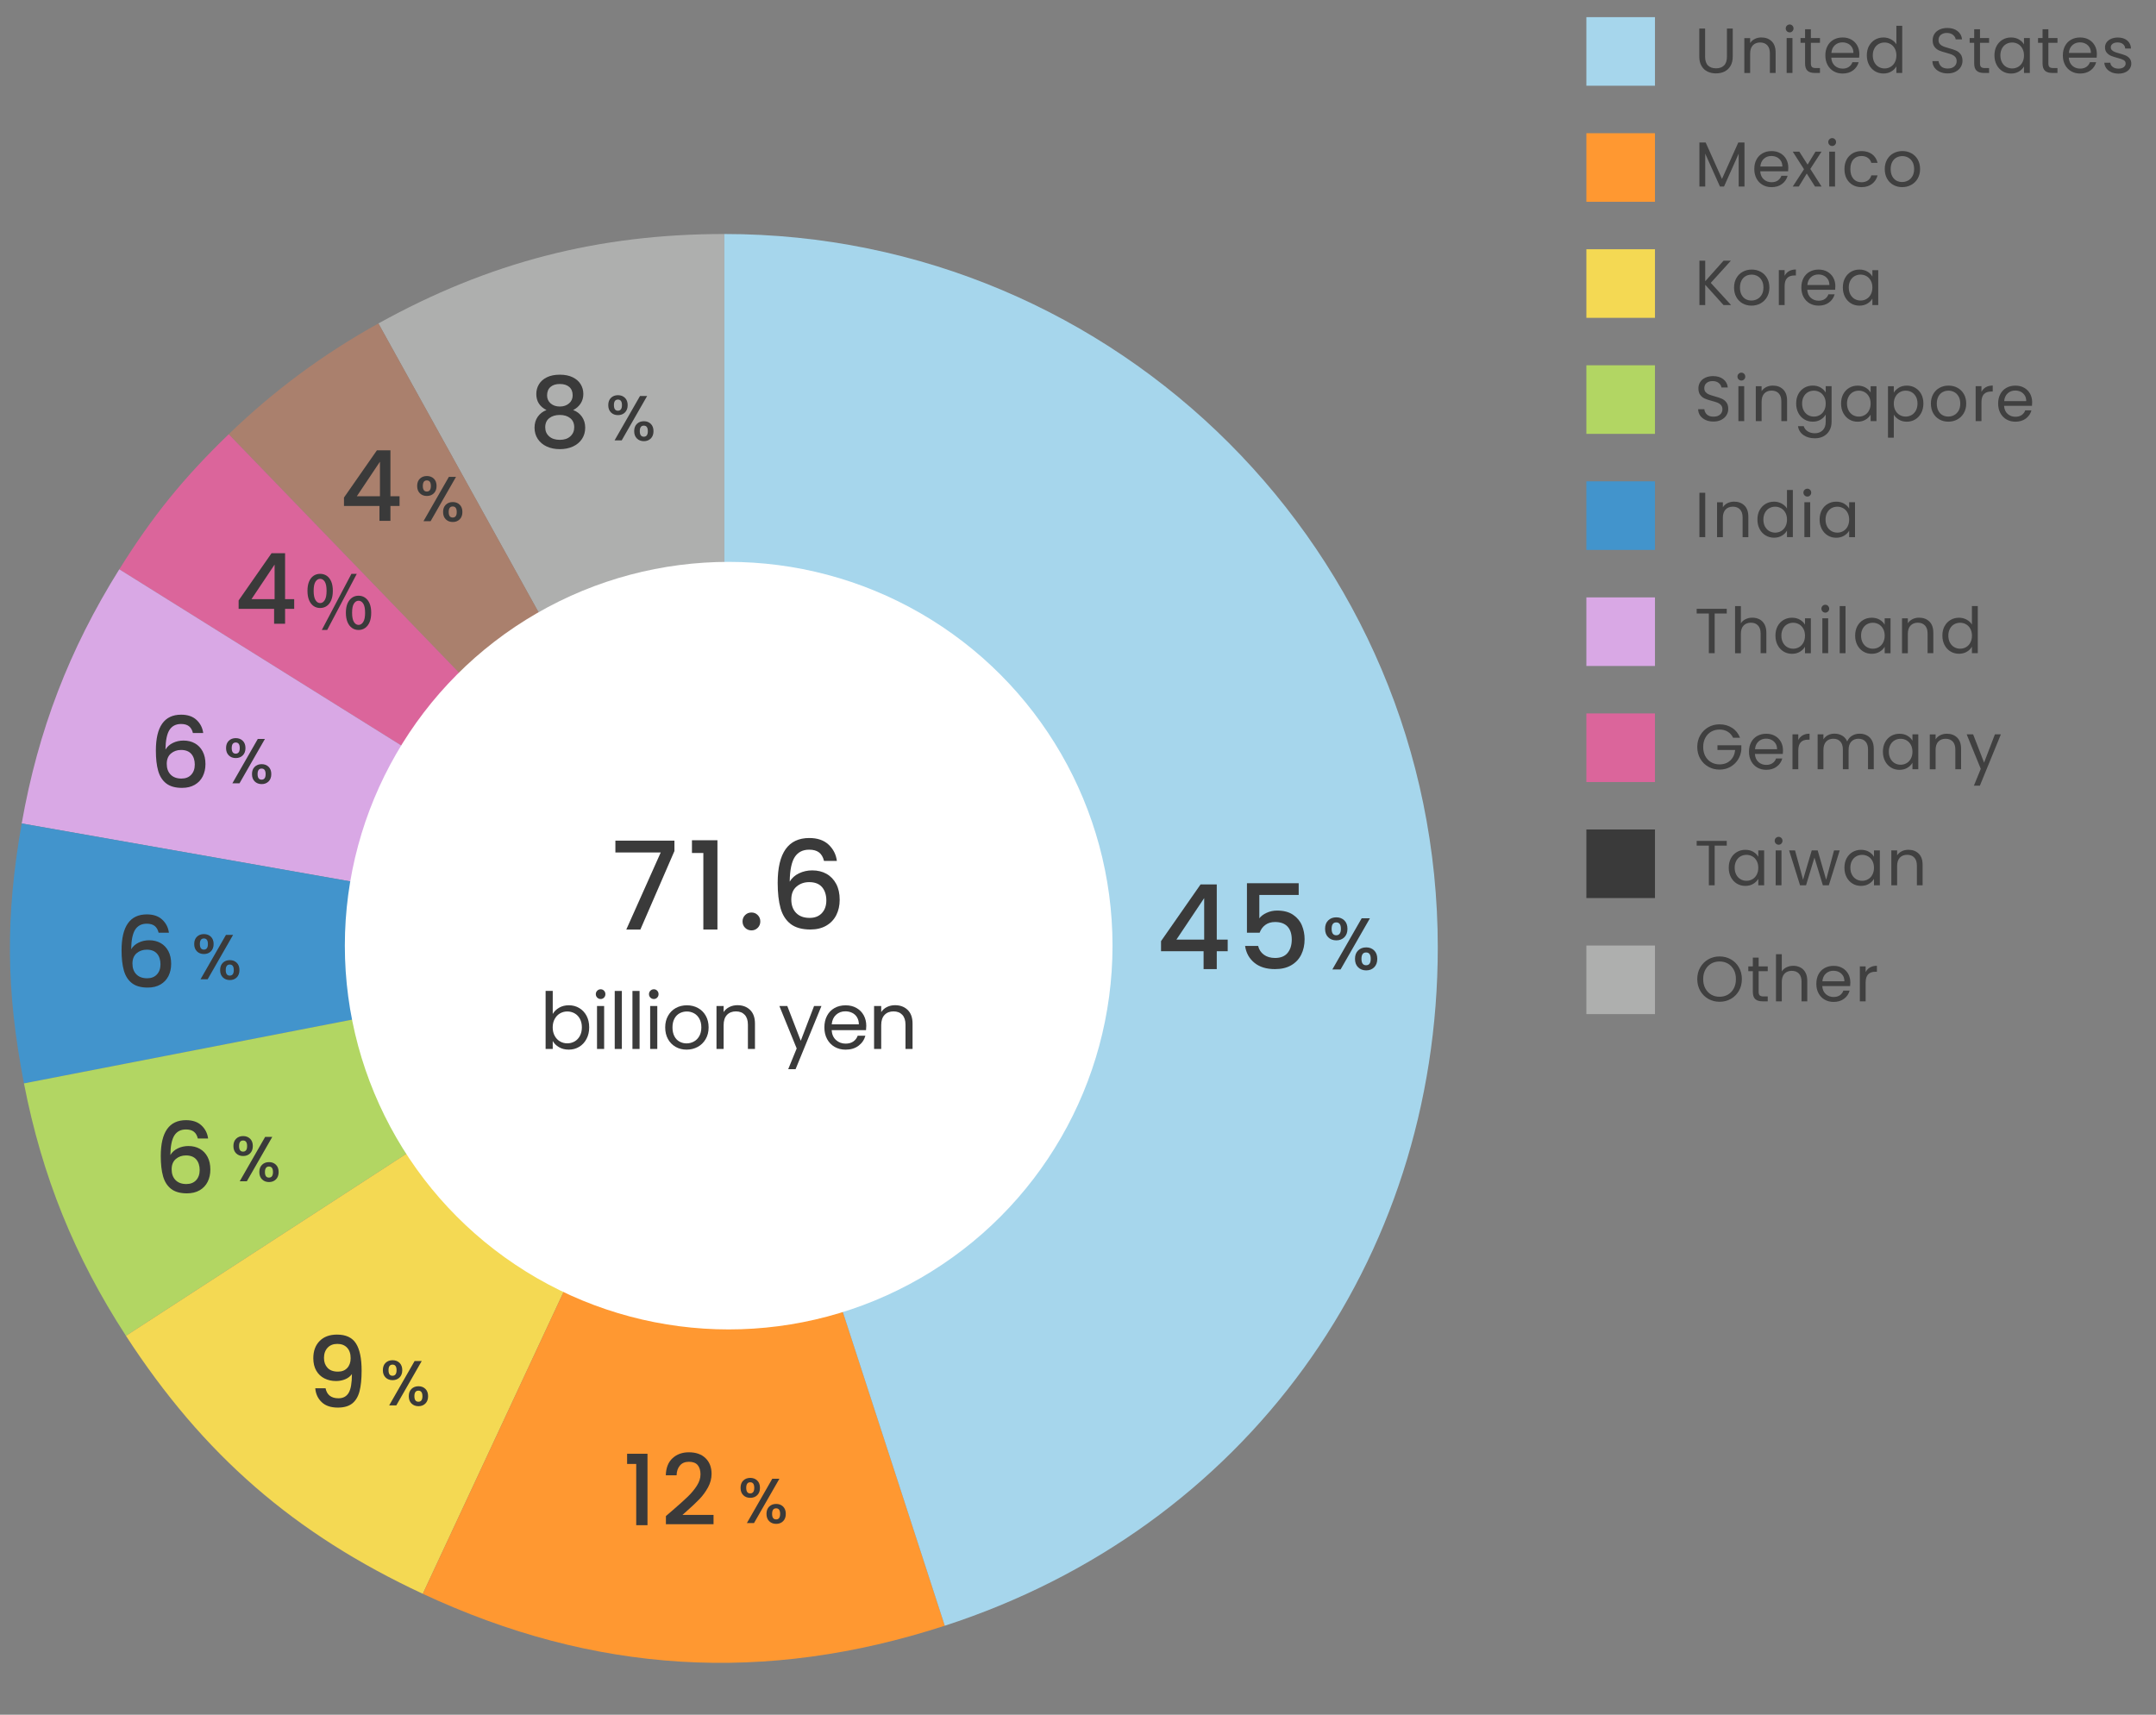 <?xml version="1.0" encoding="UTF-8"?>
<svg id="_レイヤー_1" data-name="レイヤー 1" xmlns="http://www.w3.org/2000/svg" viewBox="0 0 880 700">
  <rect x="0" y="0" width="880" height="700" fill="#808080" stroke="none"/>
  <defs>
    <style>
      .cls-1 {
        fill: #404040;
      }

      .cls-2 {
        fill: #b2d663;
      }

      .cls-3 {
        fill: #4294cc;
      }

      .cls-4 {
        fill: #aeafae;
      }

      .cls-5 {
        fill: #a6d6ec;
      }

      .cls-6 {
        fill: #aa806d;
      }

      .cls-7 {
        fill: #f4d953;
      }

      .cls-8 {
        fill: #3a3a3a;
      }

      .cls-9 {
        fill: #ff9831;
      }

      .cls-10 {
        fill: #fff;
      }

      .cls-11 {
        fill: #db659b;
      }

      .cls-12 {
        fill: #d9a8e5;
      }
    </style>
  </defs>
  <g>
    <path class="cls-4" d="M295.64,386.73l-141.18-254.69c45.01-24.95,89.71-36.51,141.18-36.51v291.21Z"/>
    <path class="cls-6" d="M295.64,386.73L93.35,177.26c18.51-17.88,38.6-32.74,61.11-45.22l141.18,254.69Z"/>
    <path class="cls-11" d="M295.64,386.73L48.69,232.42c13.64-21.82,26.16-37.28,44.67-55.16l202.29,209.48Z"/>
    <path class="cls-12" d="M295.64,386.73L8.86,336.16c6.7-38.01,19.37-71.01,39.83-103.75l246.96,154.32Z"/>
    <path class="cls-3" d="M295.64,386.73L9.79,442.3c-7.36-37.89-7.63-68.12-.93-106.13l286.78,50.57Z"/>
    <path class="cls-2" d="M295.64,386.73l-244.23,158.6c-21.02-32.37-34.26-65.15-41.63-103.04l285.85-55.56Z"/>
    <path class="cls-7" d="M295.64,386.73l-123.07,263.92c-52.47-24.47-89.62-56.76-121.16-105.32l244.23-158.6Z"/>
    <path class="cls-9" d="M295.64,386.73l89.99,276.95c-73.42,23.86-143.09,19.59-213.06-13.03l123.07-263.92Z"/>
    <path class="cls-5" d="M295.64,386.73V95.53c160.83,0,291.21,130.38,291.21,291.21,0,128.66-78.85,237.19-201.22,276.95l-89.99-276.95Z"/>
  </g>
  <circle class="cls-10" cx="297.42" cy="386.05" r="156.67"/>
  <g>
    <path class="cls-1" d="M695.96,11.66v11.47c0,1.61.39,2.81,1.18,3.59.79.78,1.88,1.17,3.29,1.17s2.47-.39,3.26-1.17c.79-.78,1.18-1.98,1.18-3.59v-11.47h2.37v11.44c0,1.51-.3,2.78-.91,3.81-.61,1.03-1.43,1.8-2.46,2.3-1.03.5-2.19.75-3.47.75s-2.44-.25-3.47-.75-1.85-1.27-2.44-2.3c-.6-1.03-.9-2.3-.9-3.81v-11.44h2.37Z"/>
    <path class="cls-1" d="M723.13,16.85c1.07,1.05,1.61,2.56,1.61,4.54v8.4h-2.34v-8.06c0-1.42-.36-2.51-1.07-3.26-.71-.75-1.68-1.13-2.91-1.13s-2.24.39-2.98,1.17c-.74.78-1.1,1.92-1.1,3.41v7.88h-2.37v-14.25h2.37v2.03c.47-.73,1.1-1.29,1.91-1.69.81-.4,1.69-.6,2.67-.6,1.73,0,3.14.52,4.21,1.57Z"/>
    <path class="cls-1" d="M729.34,12.75c-.31-.31-.47-.69-.47-1.14s.16-.83.47-1.14c.31-.31.69-.47,1.14-.47s.8.16,1.11.47c.3.31.46.69.46,1.14s-.15.83-.46,1.14c-.3.31-.67.47-1.11.47s-.83-.16-1.14-.47ZM731.62,15.53v14.25h-2.37v-14.25h2.37Z"/>
    <path class="cls-1" d="M739.13,17.48v8.4c0,.69.15,1.18.44,1.47.29.29.81.43,1.53.43h1.74v2h-2.13c-1.32,0-2.3-.3-2.96-.91-.66-.61-.99-1.6-.99-2.99v-8.4h-1.85v-1.95h1.85v-3.59h2.37v3.59h3.72v1.95h-3.72Z"/>
    <path class="cls-1" d="M758.85,23.54h-11.39c.09,1.4.57,2.5,1.44,3.29.88.79,1.94,1.18,3.19,1.18,1.02,0,1.88-.24,2.56-.71.68-.48,1.17-1.11,1.44-1.91h2.55c-.38,1.37-1.14,2.48-2.29,3.34-1.14.86-2.57,1.29-4.26,1.29-1.35,0-2.56-.3-3.63-.91-1.07-.61-1.9-1.47-2.51-2.59-.61-1.12-.91-2.41-.91-3.89s.29-2.76.88-3.87c.59-1.11,1.42-1.96,2.48-2.56,1.07-.6,2.29-.9,3.68-.9s2.55.29,3.59.88c1.04.59,1.84,1.4,2.41,2.43.56,1.03.84,2.2.84,3.5,0,.45-.03.93-.08,1.43ZM755.89,19.29c-.4-.65-.94-1.14-1.62-1.48-.68-.34-1.44-.51-2.28-.51-1.2,0-2.21.38-3.05,1.14s-1.32,1.82-1.44,3.17h9c0-.9-.2-1.68-.6-2.33Z"/>
    <path class="cls-1" d="M762.86,18.77c.59-1.1,1.4-1.95,2.43-2.56s2.19-.91,3.47-.91c1.11,0,2.14.26,3.09.77s1.68,1.18,2.18,2.01v-7.54h2.39v19.24h-2.39v-2.68c-.47.85-1.16,1.55-2.08,2.09s-1.99.82-3.22.82-2.41-.31-3.45-.94-1.84-1.5-2.43-2.63c-.59-1.13-.88-2.41-.88-3.85s.29-2.73.88-3.84ZM773.39,19.82c-.43-.8-1.02-1.41-1.75-1.83-.74-.42-1.55-.64-2.43-.64s-1.69.21-2.42.62c-.73.42-1.31,1.02-1.74,1.82-.43.8-.65,1.73-.65,2.81s.22,2.04.65,2.85c.43.81,1.01,1.42,1.74,1.85.73.42,1.53.64,2.42.64s1.69-.21,2.43-.64c.74-.42,1.32-1.04,1.75-1.85.43-.81.65-1.75.65-2.82s-.22-2.01-.65-2.81Z"/>
    <path class="cls-1" d="M791.79,29.33c-.95-.42-1.69-1.01-2.22-1.77-.54-.75-.82-1.62-.83-2.61h2.52c.09.85.44,1.56,1.05,2.15.62.58,1.51.87,2.69.87s2.01-.28,2.67-.85c.65-.56.97-1.29.97-2.17,0-.69-.19-1.26-.57-1.69-.38-.43-.86-.76-1.43-.99-.57-.23-1.34-.47-2.31-.73-1.2-.31-2.15-.62-2.87-.94-.72-.31-1.33-.8-1.85-1.47-.51-.67-.77-1.56-.77-2.69,0-.99.25-1.86.75-2.63s1.21-1.35,2.12-1.77,1.95-.62,3.13-.62c1.7,0,3.09.42,4.17,1.27,1.08.85,1.69,1.98,1.83,3.38h-2.6c-.09-.69-.45-1.3-1.09-1.83-.64-.53-1.49-.79-2.55-.79-.99,0-1.79.26-2.42.77-.62.51-.94,1.23-.94,2.15,0,.66.19,1.2.56,1.61.37.42.83.73,1.38.95.55.22,1.31.46,2.3.74,1.2.33,2.16.65,2.89.97.73.32,1.35.81,1.87,1.48.52.67.78,1.57.78,2.72,0,.88-.23,1.72-.7,2.5-.47.78-1.16,1.41-2.08,1.9s-2,.73-3.25.73-2.27-.21-3.21-.64Z"/>
    <path class="cls-1" d="M808.16,17.48v8.4c0,.69.15,1.18.44,1.47.29.29.81.43,1.53.43h1.74v2h-2.13c-1.32,0-2.3-.3-2.96-.91-.66-.61-.99-1.6-.99-2.99v-8.4h-1.85v-1.95h1.85v-3.59h2.37v3.59h3.72v1.95h-3.72Z"/>
    <path class="cls-1" d="M814.94,18.77c.59-1.1,1.4-1.95,2.43-2.56s2.18-.91,3.45-.91,2.33.27,3.25.81,1.6,1.21,2.05,2.03v-2.6h2.39v14.25h-2.39v-2.65c-.47.83-1.17,1.52-2.09,2.07-.93.55-2.01.82-3.24.82s-2.41-.31-3.43-.94-1.83-1.5-2.42-2.63c-.59-1.13-.88-2.41-.88-3.85s.29-2.73.88-3.84ZM825.47,19.82c-.43-.8-1.02-1.41-1.75-1.83-.74-.42-1.55-.64-2.43-.64s-1.69.21-2.42.62c-.73.42-1.31,1.02-1.74,1.82-.43.8-.65,1.73-.65,2.81s.22,2.04.65,2.85c.43.81,1.01,1.42,1.74,1.85.73.42,1.53.64,2.42.64s1.69-.21,2.43-.64c.74-.42,1.32-1.04,1.75-1.85.43-.81.65-1.75.65-2.82s-.22-2.01-.65-2.81Z"/>
    <path class="cls-1" d="M836.07,17.48v8.4c0,.69.15,1.18.44,1.47.29.29.81.43,1.53.43h1.74v2h-2.13c-1.32,0-2.3-.3-2.96-.91-.66-.61-.99-1.6-.99-2.99v-8.4h-1.85v-1.95h1.85v-3.59h2.37v3.59h3.72v1.95h-3.72Z"/>
    <path class="cls-1" d="M855.79,23.54h-11.39c.09,1.4.57,2.5,1.44,3.29.88.79,1.94,1.18,3.19,1.18,1.02,0,1.88-.24,2.56-.71.68-.48,1.17-1.11,1.44-1.91h2.55c-.38,1.37-1.14,2.48-2.29,3.34-1.14.86-2.57,1.29-4.26,1.29-1.35,0-2.56-.3-3.63-.91-1.07-.61-1.9-1.47-2.51-2.59-.61-1.12-.91-2.41-.91-3.89s.29-2.76.88-3.87c.59-1.11,1.42-1.96,2.48-2.56,1.07-.6,2.29-.9,3.68-.9s2.55.29,3.59.88c1.04.59,1.84,1.4,2.41,2.43.56,1.03.84,2.2.84,3.5,0,.45-.03.93-.08,1.43ZM852.82,19.29c-.4-.65-.94-1.14-1.62-1.48-.68-.34-1.44-.51-2.28-.51-1.2,0-2.21.38-3.05,1.14s-1.32,1.82-1.44,3.17h9c0-.9-.2-1.68-.6-2.33Z"/>
    <path class="cls-1" d="M861.79,29.46c-.87-.37-1.55-.89-2.05-1.56-.5-.67-.78-1.43-.83-2.3h2.44c.07.71.4,1.29,1,1.74s1.38.68,2.35.68c.9,0,1.61-.2,2.13-.6.52-.4.78-.9.78-1.51s-.28-1.09-.83-1.39c-.55-.3-1.41-.6-2.57-.9-1.06-.28-1.92-.56-2.59-.84-.67-.29-1.24-.71-1.72-1.27-.48-.56-.71-1.3-.71-2.22,0-.73.22-1.4.65-2,.43-.61,1.05-1.09,1.85-1.44.8-.35,1.71-.53,2.73-.53,1.58,0,2.85.4,3.82,1.2.97.8,1.49,1.89,1.56,3.28h-2.37c-.05-.75-.35-1.34-.9-1.79-.55-.45-1.28-.68-2.2-.68-.85,0-1.53.18-2.03.55-.5.36-.75.84-.75,1.43,0,.47.15.85.46,1.16.3.3.68.55,1.14.73.46.18,1.1.39,1.91.61,1.02.28,1.85.55,2.5.82.64.27,1.19.67,1.65,1.21.46.54.7,1.24.71,2.11,0,.78-.22,1.48-.65,2.11s-1.04,1.11-1.83,1.47c-.79.35-1.69.53-2.72.53-1.09,0-2.07-.19-2.94-.56Z"/>
  </g>
  <g>
    <path class="cls-1" d="M712.03,58.17v17.99h-2.37v-13.42l-5.98,13.42h-1.66l-6.01-13.44v13.44h-2.37v-17.99h2.55l6.66,14.87,6.66-14.87h2.52Z"/>
    <path class="cls-1" d="M729.85,69.92h-11.39c.09,1.4.57,2.5,1.44,3.29.88.79,1.94,1.18,3.19,1.18,1.02,0,1.88-.24,2.56-.71.68-.48,1.17-1.11,1.44-1.91h2.55c-.38,1.37-1.14,2.48-2.29,3.34-1.14.86-2.57,1.29-4.26,1.29-1.35,0-2.56-.3-3.63-.91-1.07-.61-1.9-1.47-2.51-2.59-.61-1.12-.91-2.41-.91-3.89s.29-2.76.88-3.87c.59-1.11,1.42-1.96,2.48-2.56,1.07-.6,2.29-.9,3.68-.9s2.55.29,3.59.88c1.04.59,1.84,1.4,2.41,2.43.56,1.03.84,2.2.84,3.5,0,.45-.03.93-.08,1.43ZM726.89,65.67c-.4-.65-.94-1.14-1.62-1.48-.68-.34-1.44-.51-2.28-.51-1.2,0-2.21.38-3.05,1.14s-1.32,1.82-1.44,3.17h9c0-.9-.2-1.68-.6-2.33Z"/>
    <path class="cls-1" d="M740.83,76.16l-3.38-5.3-3.25,5.3h-2.47l4.6-7.07-4.6-7.18h2.68l3.38,5.28,3.22-5.28h2.47l-4.58,7.05,4.6,7.2h-2.68Z"/>
    <path class="cls-1" d="M746.7,59.13c-.31-.31-.47-.69-.47-1.14s.16-.83.47-1.14c.31-.31.69-.47,1.14-.47s.8.16,1.11.47c.3.31.46.69.46,1.14s-.15.83-.46,1.14c-.3.31-.67.47-1.11.47s-.83-.16-1.14-.47ZM748.99,61.91v14.25h-2.37v-14.25h2.37Z"/>
    <path class="cls-1" d="M753.72,65.15c.59-1.1,1.41-1.95,2.46-2.56s2.25-.91,3.6-.91c1.75,0,3.19.42,4.33,1.27,1.14.85,1.89,2.03,2.25,3.54h-2.55c-.24-.87-.71-1.55-1.42-2.05-.7-.5-1.57-.75-2.61-.75-1.35,0-2.44.46-3.28,1.39s-1.25,2.24-1.25,3.94.42,3.04,1.25,3.98,1.92,1.4,3.28,1.4c1.04,0,1.91-.24,2.6-.73.69-.48,1.17-1.18,1.43-2.08h2.55c-.38,1.46-1.14,2.62-2.29,3.5-1.14.88-2.57,1.31-4.29,1.31-1.35,0-2.55-.3-3.6-.91s-1.87-1.46-2.46-2.57c-.59-1.11-.88-2.41-.88-3.9s.29-2.76.88-3.86Z"/>
    <path class="cls-1" d="M772.76,75.48c-1.08-.61-1.93-1.47-2.55-2.59-.62-1.12-.92-2.41-.92-3.89s.32-2.74.95-3.86c.63-1.12,1.49-1.98,2.59-2.57,1.09-.6,2.31-.9,3.67-.9s2.57.3,3.67.9c1.09.6,1.95,1.45,2.59,2.56.63,1.11.95,2.4.95,3.87s-.33,2.77-.98,3.89c-.65,1.12-1.53,1.98-2.64,2.59-1.11.61-2.34.91-3.69.91s-2.54-.3-3.63-.91ZM778.78,73.71c.75-.4,1.35-1,1.81-1.79.46-.8.69-1.77.69-2.91s-.22-2.11-.68-2.91c-.45-.8-1.04-1.39-1.77-1.78-.73-.39-1.52-.59-2.37-.59s-1.66.2-2.38.59c-.72.39-1.3.98-1.73,1.78-.43.8-.65,1.77-.65,2.91s.21,2.14.64,2.94.99,1.39,1.7,1.78c.71.39,1.49.58,2.34.58s1.65-.2,2.39-.6Z"/>
  </g>
  <rect class="cls-5" x="647.5" y="7" width="28" height="28"/>
  <rect class="cls-9" x="647.5" y="54.38" width="28" height="28"/>
  <g>
    <path class="cls-1" d="M703.47,124.53l-7.46-8.27v8.27h-2.37v-18.12h2.37v8.4l7.49-8.4h2.99l-8.22,9.07,8.29,9.05h-3.09Z"/>
    <path class="cls-1" d="M711.25,123.86c-1.08-.61-1.93-1.47-2.55-2.59-.62-1.12-.92-2.41-.92-3.89s.32-2.74.95-3.86c.63-1.12,1.49-1.98,2.59-2.57,1.09-.6,2.31-.9,3.67-.9s2.57.3,3.67.9c1.09.6,1.95,1.45,2.59,2.56.63,1.11.95,2.4.95,3.87s-.33,2.77-.98,3.89c-.65,1.12-1.53,1.98-2.64,2.59-1.11.61-2.34.91-3.69.91s-2.54-.3-3.63-.91ZM717.27,122.09c.75-.4,1.35-1,1.81-1.79.46-.8.69-1.77.69-2.91s-.22-2.11-.68-2.91c-.45-.8-1.04-1.39-1.77-1.78-.73-.39-1.52-.59-2.37-.59s-1.66.2-2.38.59c-.72.39-1.3.98-1.73,1.78-.43.8-.65,1.77-.65,2.91s.21,2.14.64,2.94.99,1.39,1.7,1.78c.71.39,1.49.58,2.34.58s1.65-.2,2.39-.6Z"/>
    <path class="cls-1" d="M730.2,110.7c.77-.45,1.71-.68,2.82-.68v2.44h-.62c-2.65,0-3.98,1.44-3.98,4.32v7.75h-2.37v-14.25h2.37v2.31c.42-.81,1.01-1.45,1.78-1.9Z"/>
    <path class="cls-1" d="M749.05,118.29h-11.39c.09,1.4.57,2.5,1.44,3.29.88.79,1.94,1.18,3.19,1.18,1.02,0,1.88-.24,2.56-.71.68-.48,1.17-1.11,1.44-1.91h2.55c-.38,1.37-1.14,2.48-2.29,3.34-1.14.86-2.57,1.29-4.26,1.29-1.35,0-2.56-.3-3.63-.91-1.07-.61-1.9-1.47-2.51-2.59-.61-1.12-.91-2.41-.91-3.89s.29-2.76.88-3.87c.59-1.11,1.42-1.96,2.48-2.56,1.07-.6,2.29-.9,3.68-.9s2.55.29,3.59.88c1.04.59,1.84,1.4,2.41,2.43.56,1.03.84,2.2.84,3.5,0,.45-.03.93-.08,1.43ZM746.08,114.04c-.4-.65-.94-1.14-1.62-1.48-.68-.34-1.44-.51-2.28-.51-1.2,0-2.21.38-3.05,1.14s-1.32,1.82-1.44,3.17h9c0-.9-.2-1.68-.6-2.33Z"/>
    <path class="cls-1" d="M753.06,113.52c.59-1.1,1.4-1.95,2.43-2.56s2.18-.91,3.45-.91,2.33.27,3.25.81,1.6,1.21,2.05,2.03v-2.6h2.39v14.25h-2.39v-2.65c-.47.83-1.17,1.52-2.09,2.07-.93.55-2.01.82-3.24.82s-2.41-.31-3.43-.94-1.83-1.5-2.42-2.63c-.59-1.13-.88-2.41-.88-3.85s.29-2.73.88-3.84ZM763.59,114.57c-.43-.8-1.02-1.41-1.75-1.83-.74-.42-1.55-.64-2.43-.64s-1.69.21-2.42.62c-.73.42-1.31,1.02-1.74,1.82-.43.8-.65,1.73-.65,2.81s.22,2.04.65,2.85c.43.81,1.01,1.42,1.74,1.85.73.42,1.53.64,2.42.64s1.69-.21,2.43-.64c.74-.42,1.32-1.04,1.75-1.85.43-.81.65-1.75.65-2.82s-.22-2.01-.65-2.81Z"/>
  </g>
  <g>
    <path class="cls-1" d="M696.18,171.45c-.95-.42-1.69-1.01-2.22-1.77-.54-.75-.82-1.62-.83-2.61h2.52c.09.85.44,1.56,1.05,2.15.62.58,1.51.87,2.69.87s2.01-.28,2.67-.85c.65-.56.97-1.29.97-2.17,0-.69-.19-1.26-.57-1.69-.38-.43-.86-.76-1.43-.99-.57-.23-1.34-.47-2.31-.73-1.2-.31-2.15-.62-2.87-.94-.72-.31-1.33-.8-1.85-1.47-.51-.67-.77-1.56-.77-2.69,0-.99.25-1.86.75-2.63s1.21-1.35,2.12-1.77,1.95-.62,3.13-.62c1.7,0,3.09.42,4.17,1.27,1.08.85,1.69,1.98,1.83,3.38h-2.6c-.09-.69-.45-1.3-1.09-1.83-.64-.53-1.49-.79-2.55-.79-.99,0-1.79.26-2.42.77-.62.51-.94,1.23-.94,2.15,0,.66.19,1.2.56,1.61.37.42.83.73,1.38.95.55.22,1.31.46,2.3.74,1.2.33,2.16.65,2.89.97.73.32,1.35.81,1.87,1.48.52.67.78,1.57.78,2.72,0,.88-.23,1.72-.7,2.5-.47.78-1.16,1.41-2.08,1.9s-2,.73-3.25.73-2.27-.21-3.21-.64Z"/>
    <path class="cls-1" d="M709.64,154.88c-.31-.31-.47-.69-.47-1.14s.16-.83.47-1.14c.31-.31.69-.47,1.14-.47s.8.16,1.11.47c.3.31.46.69.46,1.14s-.15.83-.46,1.14c-.3.31-.67.47-1.11.47s-.83-.16-1.14-.47ZM711.92,157.66v14.25h-2.37v-14.25h2.37Z"/>
    <path class="cls-1" d="M727.81,158.97c1.07,1.05,1.61,2.56,1.61,4.54v8.4h-2.34v-8.06c0-1.42-.36-2.51-1.07-3.26-.71-.75-1.68-1.13-2.91-1.13s-2.24.39-2.98,1.17c-.74.78-1.1,1.92-1.1,3.41v7.88h-2.37v-14.25h2.37v2.03c.47-.73,1.1-1.29,1.91-1.69.81-.4,1.69-.6,2.67-.6,1.73,0,3.14.52,4.21,1.57Z"/>
    <path class="cls-1" d="M743.12,158.23c.93.54,1.62,1.21,2.07,2.03v-2.6h2.39v14.56c0,1.3-.28,2.46-.83,3.47-.55,1.01-1.35,1.81-2.38,2.38-1.03.57-2.23.86-3.6.86-1.87,0-3.43-.44-4.68-1.33-1.25-.88-1.99-2.09-2.21-3.61h2.34c.26.87.8,1.56,1.61,2.09.81.53,1.79.79,2.94.79,1.3,0,2.36-.41,3.19-1.22.82-.81,1.23-1.96,1.23-3.43v-2.99c-.47.83-1.16,1.53-2.08,2.08-.92.56-1.99.83-3.22.83s-2.41-.31-3.45-.94-1.84-1.5-2.43-2.63c-.59-1.13-.88-2.41-.88-3.85s.29-2.73.88-3.84c.59-1.1,1.4-1.95,2.43-2.56s2.18-.91,3.45-.91,2.31.27,3.24.81ZM744.54,161.95c-.43-.8-1.02-1.41-1.75-1.83-.74-.42-1.55-.64-2.43-.64s-1.69.21-2.42.62c-.73.42-1.31,1.02-1.74,1.82-.43.8-.65,1.73-.65,2.81s.22,2.04.65,2.85c.43.81,1.01,1.42,1.74,1.85.73.42,1.53.64,2.42.64s1.69-.21,2.43-.64c.74-.42,1.32-1.04,1.75-1.85.43-.81.65-1.75.65-2.82s-.22-2.01-.65-2.81Z"/>
    <path class="cls-1" d="M752.34,160.9c.59-1.1,1.4-1.95,2.43-2.56s2.18-.91,3.45-.91,2.33.27,3.25.81,1.6,1.21,2.05,2.03v-2.6h2.39v14.25h-2.39v-2.65c-.47.83-1.17,1.52-2.09,2.07-.93.55-2.01.82-3.24.82s-2.41-.31-3.43-.94-1.83-1.5-2.42-2.63c-.59-1.13-.88-2.41-.88-3.85s.29-2.73.88-3.84ZM762.87,161.95c-.43-.8-1.02-1.41-1.75-1.83-.74-.42-1.55-.64-2.43-.64s-1.69.21-2.42.62c-.73.42-1.31,1.02-1.74,1.82-.43.8-.65,1.73-.65,2.81s.22,2.04.65,2.85c.43.81,1.01,1.42,1.74,1.85.73.42,1.53.64,2.42.64s1.69-.21,2.43-.64c.74-.42,1.32-1.04,1.75-1.85.43-.81.65-1.75.65-2.82s-.22-2.01-.65-2.81Z"/>
    <path class="cls-1" d="M775.07,158.24c.93-.55,2.01-.82,3.24-.82s2.41.3,3.44.91,1.84,1.46,2.43,2.56c.59,1.1.88,2.38.88,3.84s-.29,2.72-.88,3.85c-.59,1.13-1.4,2-2.43,2.63s-2.18.94-3.44.94-2.28-.27-3.21-.82c-.93-.55-1.63-1.23-2.12-2.04v9.39h-2.37v-21.01h2.37v2.63c.47-.81,1.17-1.5,2.09-2.04ZM782,161.92c-.43-.8-1.02-1.4-1.75-1.82s-1.55-.62-2.43-.62-1.67.21-2.41.64c-.74.42-1.33,1.04-1.77,1.85-.44.81-.66,1.74-.66,2.79s.22,2.02.66,2.82c.44.81,1.03,1.42,1.77,1.85s1.54.64,2.41.64,1.69-.21,2.43-.64,1.32-1.04,1.75-1.85c.43-.81.65-1.75.65-2.85s-.22-2.01-.65-2.81Z"/>
    <path class="cls-1" d="M791.59,171.23c-1.08-.61-1.93-1.47-2.55-2.59-.62-1.12-.92-2.41-.92-3.89s.32-2.74.95-3.86c.63-1.12,1.49-1.98,2.59-2.57,1.09-.6,2.31-.9,3.67-.9s2.57.3,3.67.9c1.09.6,1.95,1.45,2.59,2.56.63,1.11.95,2.4.95,3.87s-.33,2.77-.98,3.89c-.65,1.12-1.53,1.98-2.64,2.59-1.11.61-2.34.91-3.69.91s-2.54-.3-3.63-.91ZM797.61,169.46c.75-.4,1.35-1,1.81-1.79.46-.8.69-1.77.69-2.91s-.22-2.11-.68-2.91c-.45-.8-1.04-1.39-1.77-1.78-.73-.39-1.52-.59-2.37-.59s-1.66.2-2.38.59c-.72.39-1.3.98-1.73,1.78-.43.8-.65,1.77-.65,2.91s.21,2.14.64,2.94.99,1.39,1.7,1.78c.71.39,1.49.58,2.34.58s1.65-.2,2.39-.6Z"/>
    <path class="cls-1" d="M810.54,158.08c.77-.45,1.71-.68,2.82-.68v2.44h-.62c-2.65,0-3.98,1.44-3.98,4.32v7.75h-2.37v-14.25h2.37v2.31c.42-.81,1.01-1.45,1.78-1.9Z"/>
    <path class="cls-1" d="M829.38,165.67h-11.39c.09,1.4.57,2.5,1.44,3.29.88.79,1.94,1.18,3.19,1.18,1.02,0,1.88-.24,2.56-.71.68-.48,1.17-1.11,1.44-1.91h2.55c-.38,1.37-1.14,2.48-2.29,3.34-1.14.86-2.57,1.29-4.26,1.29-1.35,0-2.56-.3-3.63-.91-1.07-.61-1.9-1.47-2.51-2.59-.61-1.12-.91-2.41-.91-3.89s.29-2.76.88-3.87c.59-1.11,1.42-1.96,2.48-2.56,1.07-.6,2.29-.9,3.68-.9s2.55.29,3.59.88c1.04.59,1.84,1.4,2.41,2.43.56,1.03.84,2.2.84,3.5,0,.45-.03.93-.08,1.43ZM826.42,161.42c-.4-.65-.94-1.14-1.62-1.48-.68-.34-1.44-.51-2.28-.51-1.2,0-2.21.38-3.05,1.14s-1.32,1.82-1.44,3.17h9c0-.9-.2-1.68-.6-2.33Z"/>
  </g>
  <rect class="cls-7" x="647.5" y="101.75" width="28" height="28"/>
  <rect class="cls-2" x="647.5" y="149.12" width="28" height="28"/>
  <g>
    <path class="cls-1" d="M696.01,201.16v18.12h-2.37v-18.12h2.37Z"/>
    <path class="cls-1" d="M712,206.35c1.07,1.05,1.61,2.56,1.61,4.54v8.4h-2.34v-8.06c0-1.42-.36-2.51-1.07-3.26-.71-.75-1.68-1.13-2.91-1.13s-2.24.39-2.98,1.17c-.74.78-1.1,1.92-1.1,3.41v7.88h-2.37v-14.25h2.37v2.03c.47-.73,1.1-1.29,1.91-1.69.81-.4,1.69-.6,2.67-.6,1.73,0,3.14.52,4.21,1.57Z"/>
    <path class="cls-1" d="M718.21,208.27c.59-1.1,1.4-1.95,2.43-2.56s2.19-.91,3.47-.91c1.11,0,2.14.26,3.09.77s1.68,1.18,2.18,2.01v-7.54h2.39v19.24h-2.39v-2.68c-.47.85-1.16,1.55-2.08,2.09s-1.99.82-3.22.82-2.41-.31-3.45-.94-1.84-1.5-2.43-2.63c-.59-1.13-.88-2.41-.88-3.85s.29-2.73.88-3.84ZM728.74,209.32c-.43-.8-1.02-1.41-1.75-1.83-.74-.42-1.55-.64-2.43-.64s-1.69.21-2.42.62c-.73.42-1.31,1.02-1.74,1.82-.43.8-.65,1.73-.65,2.81s.22,2.04.65,2.85c.43.81,1.01,1.42,1.74,1.85.73.42,1.53.64,2.42.64s1.69-.21,2.43-.64c.74-.42,1.32-1.04,1.75-1.85.43-.81.65-1.75.65-2.82s-.22-2.01-.65-2.81Z"/>
    <path class="cls-1" d="M736.56,202.25c-.31-.31-.47-.69-.47-1.14s.16-.83.47-1.14c.31-.31.69-.47,1.14-.47s.8.16,1.11.47c.3.31.46.69.46,1.14s-.15.83-.46,1.14c-.3.31-.67.47-1.11.47s-.83-.16-1.14-.47ZM738.85,205.03v14.25h-2.37v-14.25h2.37Z"/>
    <path class="cls-1" d="M743.58,208.27c.59-1.1,1.4-1.95,2.43-2.56s2.18-.91,3.45-.91,2.33.27,3.25.81,1.6,1.21,2.05,2.03v-2.6h2.39v14.25h-2.39v-2.65c-.47.83-1.17,1.52-2.09,2.07-.93.55-2.01.82-3.24.82s-2.41-.31-3.43-.94-1.83-1.5-2.42-2.63c-.59-1.13-.88-2.41-.88-3.85s.29-2.73.88-3.84ZM754.11,209.32c-.43-.8-1.02-1.41-1.75-1.83-.74-.42-1.55-.64-2.43-.64s-1.69.21-2.42.62c-.73.42-1.31,1.02-1.74,1.82-.43.8-.65,1.73-.65,2.81s.22,2.04.65,2.85c.43.81,1.01,1.42,1.74,1.85.73.42,1.53.64,2.42.64s1.69-.21,2.43-.64c.74-.42,1.32-1.04,1.75-1.85.43-.81.65-1.75.65-2.82s-.22-2.01-.65-2.81Z"/>
  </g>
  <rect class="cls-3" x="647.5" y="196.5" width="28" height="28"/>
  <g>
    <path class="cls-1" d="M704.8,248.54v1.92h-4.94v16.2h-2.37v-16.2h-4.97v-1.92h12.27Z"/>
    <path class="cls-1" d="M718.18,252.84c.87.46,1.55,1.15,2.04,2.07.49.92.74,2.04.74,3.35v8.4h-2.34v-8.06c0-1.42-.36-2.51-1.07-3.26-.71-.75-1.68-1.13-2.91-1.13s-2.24.39-2.98,1.17c-.74.78-1.1,1.92-1.1,3.41v7.88h-2.37v-19.24h2.37v7.02c.47-.73,1.11-1.29,1.94-1.69.82-.4,1.75-.6,2.77-.6,1.07,0,2.04.23,2.91.69Z"/>
    <path class="cls-1" d="M725.55,255.65c.59-1.1,1.4-1.95,2.43-2.56s2.18-.91,3.45-.91,2.33.27,3.25.81,1.6,1.21,2.05,2.03v-2.6h2.39v14.25h-2.39v-2.65c-.47.83-1.17,1.52-2.09,2.07-.93.55-2.01.82-3.24.82s-2.41-.31-3.43-.94-1.83-1.5-2.42-2.63c-.59-1.13-.88-2.41-.88-3.85s.29-2.73.88-3.84ZM736.08,256.7c-.43-.8-1.02-1.41-1.75-1.83-.74-.42-1.55-.64-2.43-.64s-1.69.21-2.42.62c-.73.42-1.31,1.02-1.74,1.82-.43.8-.65,1.73-.65,2.81s.22,2.04.65,2.85c.43.81,1.01,1.42,1.74,1.85.73.42,1.53.64,2.42.64s1.69-.21,2.43-.64c.74-.42,1.32-1.04,1.75-1.85.43-.81.65-1.75.65-2.82s-.22-2.01-.65-2.81Z"/>
    <path class="cls-1" d="M743.9,249.63c-.31-.31-.47-.69-.47-1.14s.16-.83.47-1.14c.31-.31.69-.47,1.14-.47s.8.16,1.11.47c.3.31.46.69.46,1.14s-.15.83-.46,1.14c-.3.31-.67.47-1.11.47s-.83-.16-1.14-.47ZM746.19,252.41v14.25h-2.37v-14.25h2.37Z"/>
    <path class="cls-1" d="M753.27,247.42v19.24h-2.37v-19.24h2.37Z"/>
    <path class="cls-1" d="M758.08,255.65c.59-1.1,1.4-1.95,2.43-2.56s2.18-.91,3.45-.91,2.33.27,3.25.81,1.6,1.21,2.05,2.03v-2.6h2.39v14.25h-2.39v-2.65c-.47.83-1.17,1.52-2.09,2.07-.93.55-2.01.82-3.24.82s-2.41-.31-3.43-.94-1.83-1.5-2.42-2.63c-.59-1.13-.88-2.41-.88-3.85s.29-2.73.88-3.84ZM768.61,256.7c-.43-.8-1.02-1.41-1.75-1.83-.74-.42-1.55-.64-2.43-.64s-1.69.21-2.42.62c-.73.42-1.31,1.02-1.74,1.82-.43.8-.65,1.73-.65,2.81s.22,2.04.65,2.85c.43.81,1.01,1.42,1.74,1.85.73.42,1.53.64,2.42.64s1.69-.21,2.43-.64c.74-.42,1.32-1.04,1.75-1.85.43-.81.65-1.75.65-2.82s-.22-2.01-.65-2.81Z"/>
    <path class="cls-1" d="M787.5,253.72c1.07,1.05,1.61,2.56,1.61,4.54v8.4h-2.34v-8.06c0-1.42-.36-2.51-1.07-3.26-.71-.75-1.68-1.13-2.91-1.13s-2.24.39-2.98,1.17c-.74.78-1.1,1.92-1.1,3.41v7.88h-2.37v-14.25h2.37v2.03c.47-.73,1.1-1.29,1.91-1.69.81-.4,1.69-.6,2.67-.6,1.73,0,3.14.52,4.21,1.57Z"/>
    <path class="cls-1" d="M793.7,255.65c.59-1.1,1.4-1.95,2.43-2.56s2.19-.91,3.47-.91c1.11,0,2.14.26,3.09.77s1.68,1.18,2.18,2.01v-7.54h2.39v19.24h-2.39v-2.68c-.47.85-1.16,1.55-2.08,2.09s-1.99.82-3.22.82-2.41-.31-3.45-.94-1.84-1.5-2.43-2.63c-.59-1.13-.88-2.41-.88-3.85s.29-2.73.88-3.84ZM804.23,256.7c-.43-.8-1.02-1.41-1.75-1.83-.74-.42-1.55-.64-2.43-.64s-1.69.21-2.42.62c-.73.42-1.31,1.02-1.74,1.82-.43.8-.65,1.73-.65,2.81s.22,2.04.65,2.85c.43.81,1.01,1.42,1.74,1.85.73.42,1.53.64,2.42.64s1.69-.21,2.43-.64c.74-.42,1.32-1.04,1.75-1.85.43-.81.65-1.75.65-2.82s-.22-2.01-.65-2.81Z"/>
  </g>
  <rect class="cls-12" x="647.5" y="243.88" width="28" height="28"/>
  <g>
    <path class="cls-1" d="M707.37,301.16c-.5-1.06-1.23-1.88-2.18-2.46s-2.06-.87-3.33-.87-2.4.29-3.42.87c-1.01.58-1.81,1.41-2.39,2.5-.58,1.08-.87,2.34-.87,3.76s.29,2.67.87,3.74c.58,1.08,1.38,1.9,2.39,2.48,1.01.58,2.15.87,3.42.87,1.77,0,3.22-.53,4.37-1.59,1.14-1.06,1.81-2.49,2-4.29h-7.23v-1.92h9.75v1.82c-.14,1.49-.61,2.86-1.4,4.09-.8,1.24-1.85,2.22-3.15,2.94-1.3.72-2.75,1.08-4.34,1.08-1.68,0-3.21-.39-4.6-1.18-1.39-.79-2.48-1.88-3.29-3.29s-1.21-2.99-1.21-4.76.4-3.36,1.21-4.77c.81-1.41,1.9-2.51,3.29-3.3,1.39-.79,2.92-1.18,4.6-1.18,1.92,0,3.63.48,5.11,1.43,1.48.95,2.56,2.3,3.24,4.03h-2.83Z"/>
    <path class="cls-1" d="M727.68,307.79h-11.39c.09,1.4.57,2.5,1.44,3.29.88.79,1.94,1.18,3.19,1.18,1.02,0,1.88-.24,2.56-.71.68-.48,1.17-1.11,1.44-1.91h2.55c-.38,1.37-1.14,2.48-2.29,3.34-1.14.86-2.57,1.29-4.26,1.29-1.35,0-2.56-.3-3.63-.91-1.07-.61-1.9-1.47-2.51-2.59-.61-1.12-.91-2.41-.91-3.89s.29-2.76.88-3.87c.59-1.11,1.42-1.96,2.48-2.56,1.07-.6,2.29-.9,3.68-.9s2.55.29,3.59.88c1.04.59,1.84,1.4,2.41,2.43.56,1.03.84,2.2.84,3.5,0,.45-.03.93-.08,1.43ZM724.72,303.54c-.4-.65-.94-1.14-1.62-1.48-.68-.34-1.44-.51-2.28-.51-1.2,0-2.21.38-3.05,1.14s-1.32,1.82-1.44,3.17h9c0-.9-.2-1.68-.6-2.33Z"/>
    <path class="cls-1" d="M735.78,300.2c.77-.45,1.71-.68,2.82-.68v2.44h-.62c-2.65,0-3.98,1.44-3.98,4.32v7.75h-2.37v-14.25h2.37v2.31c.42-.81,1.01-1.45,1.78-1.9Z"/>
    <path class="cls-1" d="M762,300.21c.87.46,1.55,1.15,2.05,2.07.5.92.75,2.04.75,3.35v8.4h-2.34v-8.06c0-1.42-.35-2.51-1.05-3.26-.7-.75-1.65-1.13-2.85-1.13s-2.21.39-2.94,1.18c-.73.79-1.09,1.93-1.09,3.42v7.85h-2.34v-8.06c0-1.42-.35-2.51-1.05-3.26s-1.65-1.13-2.85-1.13-2.21.39-2.94,1.18c-.73.79-1.09,1.93-1.09,3.42v7.85h-2.37v-14.25h2.37v2.05c.47-.75,1.1-1.32,1.88-1.72s1.66-.6,2.61-.6c1.2,0,2.25.27,3.17.81.92.54,1.6,1.33,2.05,2.37.4-1,1.06-1.79,1.98-2.34.92-.55,1.94-.83,3.07-.83s2.1.23,2.96.69Z"/>
    <path class="cls-1" d="M769.41,303.02c.59-1.1,1.4-1.95,2.43-2.56,1.03-.61,2.18-.91,3.45-.91s2.33.27,3.25.81,1.6,1.21,2.05,2.03v-2.6h2.39v14.25h-2.39v-2.65c-.47.83-1.17,1.52-2.09,2.07-.93.55-2.01.82-3.24.82s-2.41-.31-3.43-.94-1.83-1.5-2.42-2.63c-.59-1.13-.88-2.41-.88-3.85s.29-2.73.88-3.84ZM779.94,304.07c-.43-.8-1.02-1.41-1.75-1.83-.74-.42-1.55-.64-2.43-.64s-1.69.21-2.42.62c-.73.42-1.31,1.02-1.74,1.82-.43.8-.65,1.73-.65,2.81s.22,2.04.65,2.85c.43.81,1.01,1.42,1.74,1.85.73.42,1.53.64,2.42.64s1.69-.21,2.43-.64c.74-.42,1.32-1.04,1.75-1.85.43-.81.65-1.75.65-2.82s-.22-2.01-.65-2.81Z"/>
    <path class="cls-1" d="M798.83,301.1c1.07,1.05,1.61,2.56,1.61,4.54v8.4h-2.34v-8.06c0-1.42-.36-2.51-1.07-3.26-.71-.75-1.68-1.13-2.91-1.13s-2.24.39-2.98,1.17c-.74.78-1.1,1.92-1.1,3.41v7.88h-2.37v-14.25h2.37v2.03c.47-.73,1.1-1.29,1.91-1.69.81-.4,1.69-.6,2.67-.6,1.73,0,3.14.52,4.21,1.57Z"/>
    <path class="cls-1" d="M816.69,299.78l-8.58,20.96h-2.44l2.81-6.86-5.75-14.09h2.63l4.47,11.54,4.42-11.54h2.44Z"/>
  </g>
  <rect class="cls-11" x="647.5" y="291.25" width="28" height="28"/>
  <g>
    <path class="cls-1" d="M704.8,343.29v1.92h-4.94v16.2h-2.37v-16.2h-4.97v-1.92h12.27Z"/>
    <path class="cls-1" d="M706.49,350.4c.59-1.1,1.4-1.95,2.43-2.56,1.03-.61,2.18-.91,3.45-.91s2.33.27,3.25.81,1.6,1.21,2.05,2.03v-2.6h2.39v14.25h-2.39v-2.65c-.47.83-1.17,1.52-2.09,2.07-.93.55-2.01.82-3.24.82s-2.41-.31-3.43-.94-1.83-1.5-2.42-2.63c-.59-1.13-.88-2.41-.88-3.85s.29-2.73.88-3.84ZM717.02,351.45c-.43-.8-1.02-1.41-1.75-1.83-.74-.42-1.55-.64-2.43-.64s-1.69.21-2.42.62c-.73.42-1.31,1.02-1.74,1.82-.43.8-.65,1.73-.65,2.81s.22,2.04.65,2.85c.43.81,1.01,1.42,1.74,1.85.73.42,1.53.64,2.42.64s1.69-.21,2.43-.64c.74-.42,1.32-1.04,1.75-1.85.43-.81.65-1.75.65-2.82s-.22-2.01-.65-2.81Z"/>
    <path class="cls-1" d="M724.84,344.38c-.31-.31-.47-.69-.47-1.14s.16-.83.47-1.14.69-.47,1.14-.47.8.16,1.11.47c.3.31.46.69.46,1.14s-.15.83-.46,1.14c-.3.31-.67.47-1.11.47s-.83-.16-1.14-.47ZM727.13,347.16v14.25h-2.37v-14.25h2.37Z"/>
    <path class="cls-1" d="M750.91,347.16l-4.45,14.25h-2.44l-3.43-11.31-3.43,11.31h-2.44l-4.47-14.25h2.42l3.28,11.96,3.54-11.96h2.42l3.46,11.99,3.22-11.99h2.34Z"/>
    <path class="cls-1" d="M753.71,350.4c.59-1.1,1.4-1.95,2.43-2.56,1.03-.61,2.18-.91,3.45-.91s2.33.27,3.25.81,1.6,1.21,2.05,2.03v-2.6h2.39v14.25h-2.39v-2.65c-.47.83-1.17,1.52-2.09,2.07-.93.55-2.01.82-3.24.82s-2.41-.31-3.43-.94-1.83-1.5-2.42-2.63c-.59-1.13-.88-2.41-.88-3.85s.29-2.73.88-3.84ZM764.24,351.45c-.43-.8-1.02-1.41-1.75-1.83-.74-.42-1.55-.64-2.43-.64s-1.69.21-2.42.62c-.73.42-1.31,1.02-1.74,1.82-.43.8-.65,1.73-.65,2.81s.22,2.04.65,2.85c.43.81,1.01,1.42,1.74,1.85.73.42,1.53.64,2.42.64s1.69-.21,2.43-.64c.74-.42,1.32-1.04,1.75-1.85.43-.81.65-1.75.65-2.82s-.22-2.01-.65-2.81Z"/>
    <path class="cls-1" d="M783.13,348.47c1.07,1.05,1.61,2.56,1.61,4.54v8.4h-2.34v-8.06c0-1.42-.36-2.51-1.07-3.26-.71-.75-1.68-1.13-2.91-1.13s-2.24.39-2.98,1.17c-.74.78-1.1,1.92-1.1,3.41v7.88h-2.37v-14.25h2.37v2.03c.47-.73,1.1-1.29,1.91-1.69.81-.4,1.69-.6,2.67-.6,1.73,0,3.14.52,4.21,1.57Z"/>
  </g>
  <rect class="cls-8" x="647.5" y="338.62" width="28" height="28"/>
  <g>
    <path class="cls-1" d="M697.26,407.78c-1.39-.79-2.48-1.89-3.29-3.3-.81-1.41-1.21-3-1.21-4.77s.4-3.36,1.21-4.77c.81-1.41,1.9-2.51,3.29-3.3,1.39-.79,2.92-1.18,4.6-1.18s3.24.39,4.63,1.18c1.39.79,2.48,1.88,3.28,3.29.8,1.4,1.2,3,1.2,4.78s-.4,3.38-1.2,4.78c-.8,1.4-1.89,2.5-3.28,3.29s-2.93,1.18-4.63,1.18-3.21-.39-4.6-1.18ZM705.28,406.03c1.01-.59,1.81-1.43,2.39-2.52.58-1.09.87-2.36.87-3.8s-.29-2.73-.87-3.81c-.58-1.08-1.37-1.92-2.38-2.51-1.01-.59-2.15-.88-3.43-.88s-2.43.29-3.43.88c-1.01.59-1.8,1.43-2.38,2.51-.58,1.08-.87,2.35-.87,3.81s.29,2.7.87,3.8c.58,1.09,1.38,1.93,2.39,2.52,1.01.59,2.15.88,3.42.88s2.41-.29,3.42-.88Z"/>
    <path class="cls-1" d="M717.81,396.48v8.4c0,.69.15,1.18.44,1.47.29.29.81.43,1.53.43h1.74v2h-2.13c-1.32,0-2.3-.3-2.96-.91s-.99-1.6-.99-2.99v-8.4h-1.85v-1.95h1.85v-3.59h2.37v3.59h3.72v1.95h-3.72Z"/>
    <path class="cls-1" d="M734.88,394.96c.87.46,1.55,1.15,2.04,2.07s.74,2.04.74,3.35v8.4h-2.34v-8.06c0-1.42-.36-2.51-1.07-3.26-.71-.75-1.68-1.13-2.91-1.13s-2.24.39-2.98,1.17c-.74.78-1.1,1.92-1.1,3.41v7.88h-2.37v-19.24h2.37v7.02c.47-.73,1.11-1.29,1.94-1.69s1.75-.6,2.77-.6c1.07,0,2.04.23,2.91.69Z"/>
    <path class="cls-1" d="M755.17,402.54h-11.39c.09,1.4.57,2.5,1.44,3.29.88.79,1.94,1.18,3.19,1.18,1.02,0,1.88-.24,2.56-.71.68-.48,1.17-1.11,1.44-1.91h2.55c-.38,1.37-1.14,2.48-2.29,3.34-1.14.86-2.57,1.29-4.26,1.29-1.35,0-2.56-.3-3.63-.91-1.07-.61-1.9-1.47-2.51-2.59-.61-1.12-.91-2.41-.91-3.89s.29-2.76.88-3.87c.59-1.11,1.42-1.96,2.48-2.56,1.07-.6,2.29-.9,3.68-.9s2.55.29,3.59.88c1.04.59,1.84,1.4,2.41,2.43.56,1.03.84,2.2.84,3.5,0,.45-.03.93-.08,1.43ZM752.21,398.29c-.4-.65-.94-1.14-1.62-1.48-.68-.34-1.44-.51-2.28-.51-1.2,0-2.21.38-3.05,1.14s-1.32,1.82-1.44,3.17h9c0-.9-.2-1.68-.6-2.33Z"/>
    <path class="cls-1" d="M763.27,394.95c.77-.45,1.71-.68,2.82-.68v2.44h-.62c-2.65,0-3.98,1.44-3.98,4.32v7.75h-2.37v-14.25h2.37v2.31c.42-.81,1.01-1.45,1.78-1.9Z"/>
  </g>
  <rect class="cls-4" x="647.5" y="386" width="28" height="28"/>
  <g>
    <path class="cls-8" d="M473.89,388.34v-4.13l16.13-23.14h6.62v22.51h4.46v4.75h-4.46v7.3h-5.38v-7.3h-17.38ZM491.5,366.64l-11.33,16.94h11.33v-16.94Z"/>
    <path class="cls-8" d="M530.09,365.35h-16.08v9.55c.67-.9,1.67-1.65,3-2.26,1.33-.61,2.74-.91,4.25-.91,2.69,0,4.87.58,6.55,1.73,1.68,1.15,2.88,2.61,3.6,4.37.72,1.76,1.08,3.62,1.08,5.57,0,2.37-.46,4.47-1.37,6.31-.91,1.84-2.27,3.29-4.08,4.34-1.81,1.06-4.02,1.58-6.65,1.58-3.49,0-6.29-.86-8.4-2.59-2.11-1.73-3.38-4.02-3.79-6.86h5.33c.35,1.5,1.14,2.7,2.35,3.58,1.21.88,2.74,1.32,4.56,1.32,2.27,0,3.98-.69,5.11-2.06,1.13-1.38,1.7-3.2,1.7-5.47s-.58-4.07-1.73-5.3c-1.15-1.23-2.85-1.85-5.09-1.85-1.57,0-2.89.39-3.96,1.18-1.07.78-1.85,1.85-2.33,3.19h-5.18v-20.21h21.12v4.8Z"/>
  </g>
  <path class="cls-8" d="M542.13,375.74c.85-.83,1.94-1.25,3.29-1.25s2.43.42,3.29,1.25c.85.83,1.27,1.98,1.27,3.44s-.42,2.61-1.27,3.45c-.85.84-1.95,1.26-3.29,1.26s-2.44-.42-3.29-1.26c-.85-.84-1.28-1.99-1.28-3.45s.42-2.61,1.28-3.44ZM543.52,379.17c0,1.76.63,2.64,1.89,2.64.6,0,1.06-.21,1.39-.65.33-.43.5-1.09.5-1.99,0-1.74-.63-2.61-1.89-2.61s-1.89.87-1.89,2.61ZM559.15,374.88l-11.97,20.88h-3.36l11.97-20.88h3.36ZM554.34,388.01c.85-.83,1.94-1.25,3.29-1.25s2.4.42,3.25,1.25c.85.83,1.27,1.97,1.27,3.43s-.42,2.61-1.27,3.45c-.85.84-1.94,1.26-3.25,1.26s-2.44-.42-3.29-1.26c-.85-.84-1.28-1.99-1.28-3.45s.42-2.6,1.28-3.43ZM555.7,391.44c0,1.74.63,2.61,1.89,2.61s1.89-.87,1.89-2.61-.63-2.61-1.89-2.61-1.89.87-1.89,2.61Z"/>
  <g>
    <path class="cls-8" d="M255.96,597.64v-4.16h8.32v29.16h-4.6v-25h-3.72Z"/>
    <path class="cls-8" d="M274.68,616.44c2.56-2.21,4.58-4.03,6.06-5.46,1.48-1.43,2.71-2.91,3.7-4.46.99-1.55,1.48-3.09,1.48-4.64s-.38-2.85-1.14-3.76c-.76-.91-1.95-1.36-3.58-1.36s-2.79.5-3.66,1.5c-.87,1-1.33,2.34-1.38,4.02h-4.4c.08-3.04.99-5.37,2.74-6.98,1.75-1.61,3.97-2.42,6.66-2.42,2.91,0,5.18.8,6.82,2.4,1.64,1.6,2.46,3.73,2.46,6.4,0,1.92-.49,3.77-1.46,5.54s-2.13,3.36-3.48,4.76c-1.35,1.4-3.06,3.02-5.14,4.86l-1.8,1.6h12.68v3.8h-19.44v-3.32l2.88-2.48Z"/>
  </g>
  <path class="cls-8" d="M303.38,604.41c.74-.72,1.69-1.08,2.85-1.08s2.11.36,2.85,1.08c.74.72,1.11,1.71,1.11,2.98s-.37,2.26-1.11,2.99c-.74.73-1.69,1.09-2.85,1.09s-2.11-.36-2.85-1.09c-.74-.73-1.11-1.72-1.11-2.99s.37-2.26,1.11-2.98ZM304.58,607.38c0,1.53.55,2.29,1.64,2.29.52,0,.92-.19,1.21-.56.29-.37.43-.95.43-1.73,0-1.51-.55-2.26-1.64-2.26s-1.64.75-1.64,2.26ZM318.13,603.67l-10.37,18.1h-2.91l10.37-18.1h2.91ZM313.96,615.04c.74-.72,1.69-1.08,2.85-1.08s2.08.36,2.82,1.08c.74.72,1.1,1.71,1.1,2.98s-.37,2.26-1.1,2.99c-.74.73-1.68,1.09-2.82,1.09s-2.11-.36-2.85-1.09c-.74-.73-1.11-1.72-1.11-2.99s.37-2.26,1.11-2.98ZM315.14,618.02c0,1.51.55,2.26,1.64,2.26s1.64-.75,1.64-2.26-.55-2.26-1.64-2.26-1.64.75-1.64,2.26Z"/>
  <path class="cls-8" d="M134.6,569.79c.88.69,2.07,1.04,3.56,1.04,1.89,0,3.28-.75,4.16-2.24.88-1.49,1.32-4.04,1.32-7.64-.64.91-1.54,1.61-2.7,2.1-1.16.49-2.42.74-3.78.74-1.73,0-3.31-.35-4.72-1.06s-2.53-1.76-3.34-3.16c-.81-1.4-1.22-3.1-1.22-5.1,0-2.93.86-5.27,2.58-7.02,1.72-1.75,4.09-2.62,7.1-2.62,3.63,0,6.21,1.21,7.74,3.62,1.53,2.41,2.3,6.11,2.3,11.1,0,3.44-.29,6.25-.86,8.44-.57,2.19-1.57,3.84-2.98,4.96-1.41,1.12-3.37,1.68-5.88,1.68-2.85,0-5.05-.75-6.6-2.24-1.55-1.49-2.41-3.37-2.6-5.64h4.2c.27,1.33.84,2.35,1.72,3.04ZM141.74,558.45c.92-1,1.38-2.33,1.38-3.98,0-1.84-.49-3.27-1.46-4.3-.97-1.03-2.3-1.54-3.98-1.54s-3.01.53-3.98,1.58c-.97,1.05-1.46,2.43-1.46,4.14s.47,2.97,1.42,4.02c.95,1.05,2.38,1.58,4.3,1.58,1.6,0,2.86-.5,3.78-1.5Z"/>
  <path class="cls-8" d="M157.38,556.37c.74-.72,1.69-1.08,2.85-1.08s2.11.36,2.85,1.08c.74.72,1.11,1.71,1.11,2.98s-.37,2.26-1.11,2.99c-.74.73-1.69,1.09-2.85,1.09s-2.11-.36-2.85-1.09c-.74-.73-1.11-1.72-1.11-2.99s.37-2.26,1.11-2.98ZM158.58,559.35c0,1.53.55,2.29,1.64,2.29.52,0,.92-.19,1.21-.56.29-.37.43-.95.43-1.73,0-1.51-.55-2.26-1.64-2.26s-1.64.75-1.64,2.26ZM172.13,555.63l-10.37,18.1h-2.91l10.37-18.1h2.91ZM167.96,567c.74-.72,1.69-1.08,2.85-1.08s2.08.36,2.82,1.08c.74.72,1.1,1.71,1.1,2.98s-.37,2.26-1.1,2.99c-.74.73-1.68,1.09-2.82,1.09s-2.11-.36-2.85-1.09c-.74-.73-1.11-1.72-1.11-2.99s.37-2.26,1.11-2.98ZM169.14,569.98c0,1.51.55,2.26,1.64,2.26s1.64-.75,1.64-2.26-.55-2.26-1.64-2.26-1.64.75-1.64,2.26Z"/>
  <path class="cls-8" d="M79.14,462.01c-.77-.61-1.85-.92-3.24-.92-2.11,0-3.68.81-4.72,2.42-1.04,1.61-1.59,4.29-1.64,8.02.69-1.17,1.71-2.08,3.04-2.72,1.33-.64,2.77-.96,4.32-.96,1.76,0,3.31.38,4.66,1.14,1.35.76,2.4,1.86,3.16,3.3.76,1.44,1.14,3.16,1.14,5.16,0,1.87-.37,3.54-1.1,5-.73,1.47-1.82,2.62-3.26,3.46-1.44.84-3.17,1.26-5.2,1.26-2.75,0-4.9-.61-6.46-1.82-1.56-1.21-2.65-2.93-3.28-5.14-.63-2.21-.94-4.97-.94-8.28,0-9.76,3.44-14.64,10.32-14.64,2.67,0,4.77.72,6.3,2.16,1.53,1.44,2.43,3.21,2.7,5.32h-4.2c-.29-1.23-.83-2.15-1.6-2.76ZM71.76,473.15c-1.13.97-1.7,2.38-1.7,4.22s.53,3.3,1.58,4.38c1.05,1.08,2.53,1.62,4.42,1.62,1.68,0,3.01-.52,3.98-1.56.97-1.04,1.46-2.43,1.46-4.16s-.47-3.26-1.42-4.34c-.95-1.08-2.34-1.62-4.18-1.62-1.63,0-3.01.49-4.14,1.46Z"/>
  <path class="cls-8" d="M63.14,378.01c-.77-.61-1.85-.92-3.24-.92-2.11,0-3.68.81-4.72,2.42-1.04,1.61-1.59,4.29-1.64,8.02.69-1.17,1.71-2.08,3.04-2.72,1.33-.64,2.77-.96,4.32-.96,1.76,0,3.31.38,4.66,1.14,1.35.76,2.4,1.86,3.16,3.3.76,1.44,1.14,3.16,1.14,5.16,0,1.87-.37,3.54-1.1,5-.73,1.47-1.82,2.62-3.26,3.46-1.44.84-3.17,1.26-5.2,1.26-2.75,0-4.9-.61-6.46-1.82-1.56-1.21-2.65-2.93-3.28-5.14-.63-2.21-.94-4.97-.94-8.28,0-9.76,3.44-14.64,10.32-14.64,2.67,0,4.77.72,6.3,2.16,1.53,1.44,2.43,3.21,2.7,5.32h-4.2c-.29-1.23-.83-2.15-1.6-2.76ZM55.76,389.15c-1.13.97-1.7,2.38-1.7,4.22s.53,3.3,1.58,4.38c1.05,1.08,2.53,1.62,4.42,1.62,1.68,0,3.01-.52,3.98-1.56.97-1.04,1.46-2.43,1.46-4.16s-.47-3.26-1.42-4.34c-.95-1.08-2.34-1.62-4.18-1.62-1.63,0-3.01.49-4.14,1.46Z"/>
  <path class="cls-8" d="M96.38,464.87c.74-.72,1.69-1.08,2.85-1.08s2.11.36,2.85,1.08c.74.72,1.11,1.71,1.11,2.98s-.37,2.26-1.11,2.99c-.74.73-1.69,1.09-2.85,1.09s-2.11-.36-2.85-1.09c-.74-.73-1.11-1.72-1.11-2.99s.37-2.26,1.11-2.98ZM97.58,467.85c0,1.53.55,2.29,1.64,2.29.52,0,.92-.19,1.21-.56.29-.37.43-.95.43-1.73,0-1.51-.55-2.26-1.64-2.26s-1.64.75-1.64,2.26ZM111.13,464.13l-10.37,18.1h-2.91l10.37-18.1h2.91ZM106.96,475.5c.74-.72,1.69-1.08,2.85-1.08s2.08.36,2.82,1.08c.74.72,1.1,1.71,1.1,2.98s-.37,2.26-1.1,2.99c-.74.73-1.68,1.09-2.82,1.09s-2.11-.36-2.85-1.09c-.74-.73-1.11-1.72-1.11-2.99s.37-2.26,1.11-2.98ZM108.14,478.48c0,1.51.55,2.26,1.64,2.26s1.64-.75,1.64-2.26-.55-2.26-1.64-2.26-1.64.75-1.64,2.26Z"/>
  <path class="cls-8" d="M80.38,382.41c.74-.72,1.69-1.08,2.85-1.08s2.11.36,2.85,1.08c.74.72,1.11,1.71,1.11,2.98s-.37,2.26-1.11,2.99c-.74.73-1.69,1.09-2.85,1.09s-2.11-.36-2.85-1.09c-.74-.73-1.11-1.72-1.11-2.99s.37-2.26,1.11-2.98ZM81.58,385.38c0,1.53.55,2.29,1.64,2.29.52,0,.92-.19,1.21-.56.29-.37.43-.95.43-1.73,0-1.51-.55-2.26-1.64-2.26s-1.64.75-1.64,2.26ZM95.13,381.67l-10.37,18.1h-2.91l10.37-18.1h2.91ZM90.96,393.04c.74-.72,1.69-1.08,2.85-1.08s2.08.36,2.82,1.08c.74.72,1.1,1.71,1.1,2.98s-.37,2.26-1.1,2.99c-.74.73-1.68,1.09-2.82,1.09s-2.11-.36-2.85-1.09c-.74-.73-1.11-1.72-1.11-2.99s.37-2.26,1.11-2.98ZM92.14,396.02c0,1.51.55,2.26,1.64,2.26s1.64-.75,1.64-2.26-.55-2.26-1.64-2.26-1.64.75-1.64,2.26Z"/>
  <path class="cls-8" d="M77.14,296.48c-.77-.61-1.85-.92-3.24-.92-2.11,0-3.68.81-4.72,2.42-1.04,1.61-1.59,4.29-1.64,8.02.69-1.17,1.71-2.08,3.04-2.72,1.33-.64,2.77-.96,4.32-.96,1.76,0,3.31.38,4.66,1.14,1.35.76,2.4,1.86,3.16,3.3.76,1.44,1.14,3.16,1.14,5.16,0,1.87-.37,3.53-1.1,5-.73,1.47-1.82,2.62-3.26,3.46-1.44.84-3.17,1.26-5.2,1.26-2.75,0-4.9-.61-6.46-1.82-1.56-1.21-2.65-2.93-3.28-5.14-.63-2.21-.94-4.97-.94-8.28,0-9.76,3.44-14.64,10.32-14.64,2.67,0,4.77.72,6.3,2.16,1.53,1.44,2.43,3.21,2.7,5.32h-4.2c-.29-1.23-.83-2.15-1.6-2.76ZM69.76,307.62c-1.13.97-1.7,2.38-1.7,4.22s.53,3.3,1.58,4.38c1.05,1.08,2.53,1.62,4.42,1.62,1.68,0,3.01-.52,3.98-1.56s1.46-2.43,1.46-4.16-.47-3.26-1.42-4.34c-.95-1.08-2.34-1.62-4.18-1.62-1.63,0-3.01.49-4.14,1.46Z"/>
  <path class="cls-8" d="M93.38,302.41c.74-.72,1.69-1.08,2.85-1.08s2.11.36,2.85,1.08c.74.72,1.11,1.71,1.11,2.98s-.37,2.26-1.11,2.99c-.74.73-1.69,1.09-2.85,1.09s-2.11-.36-2.85-1.09c-.74-.73-1.11-1.72-1.11-2.99s.37-2.26,1.11-2.98ZM94.58,305.38c0,1.53.55,2.29,1.64,2.29.52,0,.92-.19,1.21-.56.29-.37.43-.95.43-1.73,0-1.51-.55-2.26-1.64-2.26s-1.64.75-1.64,2.26ZM108.13,301.67l-10.37,18.1h-2.91l10.37-18.1h2.91ZM103.96,313.04c.74-.72,1.69-1.08,2.85-1.08s2.08.36,2.82,1.08c.74.72,1.1,1.71,1.1,2.98s-.37,2.26-1.1,2.99c-.74.73-1.68,1.09-2.82,1.09s-2.11-.36-2.85-1.09c-.74-.73-1.11-1.72-1.11-2.99s.37-2.26,1.11-2.98ZM105.14,316.02c0,1.51.55,2.26,1.64,2.26s1.64-.75,1.64-2.26-.55-2.26-1.64-2.26-1.64.75-1.64,2.26Z"/>
  <path class="cls-8" d="M97.4,248.56v-3.44l13.44-19.28h5.52v18.76h3.72v3.96h-3.72v6.08h-4.48v-6.08h-14.48ZM112.08,230.48l-9.44,14.12h9.44v-14.12Z"/>
  <path class="cls-8" d="M130.66,248.21c-1.02,0-1.92-.28-2.7-.83s-1.38-1.35-1.82-2.4c-.43-1.05-.64-2.31-.64-3.79s.21-2.73.64-3.76c.43-1.03,1.04-1.82,1.82-2.36s1.68-.81,2.7-.81,1.95.27,2.73.81c.78.54,1.38,1.33,1.82,2.36.43,1.03.64,2.29.64,3.76s-.21,2.75-.64,3.79c-.43,1.05-1.04,1.85-1.82,2.4-.78.55-1.69.83-2.73.83ZM130.66,246.2c.78,0,1.41-.41,1.9-1.23s.74-2.08.74-3.78-.25-2.94-.74-3.72-1.12-1.17-1.9-1.17-1.39.39-1.89,1.17-.75,2.02-.75,3.72.25,2.96.75,3.78,1.13,1.23,1.89,1.23ZM131.35,257.18l12.09-22.92h2.19l-12.09,22.92h-2.19ZM146.35,257.18c-1.02,0-1.92-.28-2.7-.84-.78-.56-1.39-1.36-1.82-2.4-.43-1.04-.65-2.3-.65-3.78s.21-2.76.65-3.78c.43-1.02,1.04-1.8,1.82-2.36.78-.55,1.68-.83,2.7-.83s1.92.28,2.7.83c.78.55,1.38,1.33,1.82,2.36.43,1.02.64,2.28.64,3.78s-.21,2.74-.64,3.78c-.43,1.04-1.04,1.84-1.82,2.4s-1.68.84-2.7.84ZM146.35,255.11c.76,0,1.4-.4,1.91-1.2.51-.8.76-2.05.76-3.75s-.25-2.97-.76-3.75c-.51-.78-1.15-1.17-1.91-1.17s-1.39.39-1.89,1.17c-.5.78-.75,2.03-.75,3.75s.25,2.95.75,3.75c.5.8,1.13,1.2,1.89,1.2Z"/>
  <path class="cls-8" d="M140.4,206.56v-3.44l13.44-19.28h5.52v18.76h3.72v3.96h-3.72v6.08h-4.48v-6.08h-14.48ZM155.08,188.48l-9.44,14.12h9.44v-14.12Z"/>
  <path class="cls-8" d="M171.38,195.41c.74-.72,1.69-1.08,2.85-1.08s2.11.36,2.85,1.08c.74.72,1.11,1.71,1.11,2.98s-.37,2.26-1.11,2.99c-.74.73-1.69,1.09-2.85,1.09s-2.11-.36-2.85-1.09c-.74-.73-1.11-1.72-1.11-2.99s.37-2.26,1.11-2.98ZM172.58,198.38c0,1.53.55,2.29,1.64,2.29.52,0,.92-.19,1.21-.56.29-.37.43-.95.43-1.73,0-1.51-.55-2.26-1.64-2.26s-1.64.75-1.64,2.26ZM186.13,194.67l-10.37,18.1h-2.91l10.37-18.1h2.91ZM181.96,206.04c.74-.72,1.69-1.08,2.85-1.08s2.08.36,2.82,1.08c.74.72,1.1,1.71,1.1,2.98s-.37,2.26-1.1,2.99c-.74.73-1.68,1.09-2.82,1.09s-2.11-.36-2.85-1.09c-.74-.73-1.11-1.72-1.11-2.99s.37-2.26,1.11-2.98ZM183.14,209.02c0,1.51.55,2.26,1.64,2.26s1.64-.75,1.64-2.26-.55-2.26-1.64-2.26-1.64.75-1.64,2.26Z"/>
  <path class="cls-8" d="M218.9,160.84c0-1.44.36-2.76,1.08-3.96.72-1.2,1.8-2.15,3.24-2.86,1.44-.71,3.2-1.06,5.28-1.06s3.81.35,5.26,1.06c1.45.71,2.54,1.66,3.26,2.86.72,1.2,1.08,2.52,1.08,3.96s-.38,2.81-1.14,3.94c-.76,1.13-1.77,2.01-3.02,2.62,1.52.56,2.72,1.47,3.6,2.74s1.32,2.75,1.32,4.46-.44,3.27-1.32,4.6c-.88,1.33-2.11,2.36-3.68,3.08-1.57.72-3.36,1.08-5.36,1.08s-3.78-.36-5.34-1.08c-1.56-.72-2.78-1.75-3.66-3.08-.88-1.33-1.32-2.87-1.32-4.6s.44-3.23,1.32-4.48c.88-1.25,2.07-2.16,3.56-2.72-2.77-1.39-4.16-3.57-4.16-6.56ZM224.2,170.7c-1.11.87-1.66,2.11-1.66,3.74,0,1.52.53,2.75,1.6,3.7,1.07.95,2.52,1.42,4.36,1.42s3.25-.48,4.3-1.44,1.58-2.19,1.58-3.68c0-1.6-.54-2.84-1.62-3.72-1.08-.88-2.5-1.32-4.26-1.32s-3.19.43-4.3,1.3ZM232.34,157.96c-.93-.8-2.21-1.2-3.84-1.2s-2.87.4-3.8,1.2c-.93.8-1.4,1.96-1.4,3.48,0,1.33.49,2.42,1.46,3.26s2.22,1.26,3.74,1.26,2.77-.43,3.76-1.28,1.48-1.95,1.48-3.28c0-1.49-.47-2.64-1.4-3.44Z"/>
  <path class="cls-8" d="M249.38,162.41c.74-.72,1.69-1.08,2.85-1.08s2.11.36,2.85,1.08c.74.72,1.11,1.71,1.11,2.98s-.37,2.26-1.11,2.99c-.74.73-1.69,1.09-2.85,1.09s-2.11-.36-2.85-1.09c-.74-.73-1.11-1.72-1.11-2.99s.37-2.26,1.11-2.98ZM250.58,165.38c0,1.53.55,2.29,1.64,2.29.52,0,.92-.19,1.21-.56.29-.37.43-.95.43-1.73,0-1.51-.55-2.26-1.64-2.26s-1.64.75-1.64,2.26ZM264.13,161.67l-10.37,18.1h-2.91l10.37-18.1h2.91ZM259.96,173.04c.74-.72,1.69-1.08,2.85-1.08s2.08.36,2.82,1.08c.74.72,1.1,1.71,1.1,2.98s-.37,2.26-1.1,2.99c-.74.73-1.68,1.09-2.82,1.09s-2.11-.36-2.85-1.09c-.74-.73-1.11-1.72-1.11-2.99s.37-2.26,1.11-2.98ZM261.14,176.02c0,1.51.55,2.26,1.64,2.26s1.64-.75,1.64-2.26-.55-2.26-1.64-2.26-1.64.75-1.64,2.26Z"/>
  <g>
    <path class="cls-8" d="M275.28,347.42l-13.9,32.05h-5.75l14.05-31.45h-18.5v-4.85h24.1v4.25Z"/>
    <path class="cls-8" d="M282.43,348.22v-5.2h10.4v36.45h-5.75v-31.25h-4.65Z"/>
    <path class="cls-8" d="M304.13,378.77c-.7-.7-1.05-1.57-1.05-2.6s.35-1.9,1.05-2.6c.7-.7,1.57-1.05,2.6-1.05s1.85.35,2.55,1.05c.7.7,1.05,1.57,1.05,2.6s-.35,1.9-1.05,2.6c-.7.7-1.55,1.05-2.55,1.05s-1.9-.35-2.6-1.05Z"/>
    <path class="cls-8" d="M334.33,348.02c-.97-.77-2.32-1.15-4.05-1.15-2.63,0-4.6,1.01-5.9,3.02-1.3,2.02-1.98,5.36-2.05,10.03.87-1.47,2.13-2.6,3.8-3.4,1.67-.8,3.47-1.2,5.4-1.2,2.2,0,4.14.47,5.83,1.42,1.68.95,3,2.33,3.95,4.12s1.42,3.95,1.42,6.45c0,2.33-.46,4.42-1.38,6.25-.92,1.83-2.28,3.27-4.08,4.32-1.8,1.05-3.97,1.58-6.5,1.58-3.43,0-6.12-.76-8.08-2.27-1.95-1.52-3.32-3.66-4.1-6.43-.78-2.77-1.17-6.22-1.17-10.35,0-12.2,4.3-18.3,12.9-18.3,3.33,0,5.96.9,7.88,2.7,1.92,1.8,3.04,4.02,3.38,6.65h-5.25c-.37-1.53-1.03-2.68-2-3.45ZM325.1,361.95c-1.42,1.22-2.12,2.97-2.12,5.27s.66,4.12,1.97,5.48c1.32,1.35,3.16,2.02,5.53,2.02,2.1,0,3.76-.65,4.97-1.95,1.22-1.3,1.83-3.03,1.83-5.2s-.59-4.08-1.77-5.43c-1.18-1.35-2.93-2.02-5.23-2.02-2.03,0-3.76.61-5.17,1.83Z"/>
    <path class="cls-8" d="M228.22,411.38c1.15-.66,2.46-.99,3.94-.99,1.58,0,3,.37,4.26,1.12,1.26.75,2.25,1.8,2.98,3.15.72,1.36,1.09,2.93,1.09,4.72s-.36,3.35-1.09,4.74c-.73,1.39-1.72,2.46-2.99,3.23-1.27.77-2.68,1.15-4.24,1.15s-2.84-.33-3.98-.99c-1.14-.66-2-1.5-2.58-2.53v3.23h-2.91v-23.68h2.91v9.41c.6-1.04,1.47-1.9,2.62-2.56ZM236.7,415.93c-.53-.98-1.25-1.73-2.16-2.24-.91-.51-1.9-.77-2.99-.77s-2.05.26-2.96.78c-.91.52-1.63,1.28-2.18,2.27-.54.99-.82,2.14-.82,3.44s.27,2.48.82,3.47c.54.99,1.27,1.75,2.18,2.27.91.52,1.89.78,2.96.78s2.08-.26,2.99-.78c.91-.52,1.63-1.28,2.16-2.27.53-.99.8-2.16.8-3.5s-.27-2.47-.8-3.46Z"/>
    <path class="cls-8" d="M243.77,407.26c-.38-.38-.58-.85-.58-1.41s.19-1.02.58-1.41.85-.58,1.41-.58.99.19,1.36.58c.37.38.56.85.56,1.41s-.19,1.02-.56,1.41c-.37.38-.83.58-1.36.58s-1.02-.19-1.41-.58ZM246.59,410.68v17.54h-2.91v-17.54h2.91Z"/>
    <path class="cls-8" d="M253.82,404.54v23.68h-2.91v-23.68h2.91Z"/>
    <path class="cls-8" d="M261.05,404.54v23.68h-2.91v-23.68h2.91Z"/>
    <path class="cls-8" d="M265.47,407.26c-.38-.38-.58-.85-.58-1.41s.19-1.02.58-1.41.85-.58,1.41-.58.99.19,1.36.58c.37.38.56.85.56,1.41s-.19,1.02-.56,1.41c-.37.38-.83.58-1.36.58s-1.02-.19-1.41-.58ZM268.28,410.68v17.54h-2.91v-17.54h2.91Z"/>
    <path class="cls-8" d="M275.79,427.38c-1.33-.75-2.38-1.81-3.14-3.18s-1.14-2.97-1.14-4.78.39-3.38,1.17-4.75c.78-1.38,1.84-2.43,3.18-3.17,1.34-.74,2.85-1.1,4.51-1.1s3.17.37,4.51,1.1,2.41,1.79,3.18,3.15c.78,1.37,1.17,2.96,1.17,4.77s-.4,3.41-1.2,4.78c-.8,1.38-1.88,2.44-3.25,3.18-1.37.75-2.88,1.12-4.54,1.12s-3.13-.37-4.46-1.12ZM283.19,425.21c.92-.49,1.66-1.23,2.22-2.21.56-.98.85-2.18.85-3.58s-.28-2.6-.83-3.58-1.28-1.71-2.18-2.19c-.9-.48-1.87-.72-2.91-.72s-2.04.24-2.93.72c-.89.48-1.6,1.21-2.13,2.19-.53.98-.8,2.18-.8,3.58s.26,2.63.78,3.62,1.22,1.71,2.1,2.19c.87.48,1.83.72,2.88.72s2.03-.25,2.94-.74Z"/>
    <path class="cls-8" d="M306.17,412.3c1.32,1.29,1.98,3.15,1.98,5.58v10.34h-2.88v-9.92c0-1.75-.44-3.09-1.31-4.02-.88-.93-2.07-1.39-3.58-1.39s-2.76.48-3.66,1.44c-.91.96-1.36,2.36-1.36,4.19v9.7h-2.91v-17.54h2.91v2.5c.58-.9,1.36-1.59,2.35-2.08.99-.49,2.09-.74,3.28-.74,2.13,0,3.86.65,5.18,1.94Z"/>
    <path class="cls-8" d="M335.29,410.68l-10.56,25.79h-3.01l3.46-8.45-7.07-17.34h3.23l5.5,14.21,5.44-14.21h3.01Z"/>
    <path class="cls-8" d="M353.47,420.54h-14.02c.11,1.73.7,3.08,1.78,4.05s2.38,1.46,3.92,1.46c1.26,0,2.31-.29,3.15-.88s1.43-1.37,1.78-2.35h3.14c-.47,1.69-1.41,3.06-2.82,4.11s-3.16,1.58-5.25,1.58c-1.66,0-3.15-.37-4.46-1.12-1.31-.75-2.34-1.81-3.09-3.18-.75-1.38-1.12-2.97-1.12-4.78s.36-3.4,1.09-4.77,1.74-2.42,3.06-3.15c1.31-.74,2.82-1.1,4.53-1.1s3.14.36,4.42,1.09c1.28.72,2.27,1.72,2.96,2.99.69,1.27,1.04,2.7,1.04,4.3,0,.55-.03,1.14-.1,1.76ZM349.82,415.3c-.49-.8-1.16-1.41-2-1.82s-1.78-.62-2.8-.62c-1.47,0-2.73.47-3.76,1.41-1.04.94-1.63,2.24-1.78,3.9h11.07c0-1.11-.25-2.06-.74-2.86Z"/>
    <path class="cls-8" d="M370.49,412.3c1.32,1.29,1.98,3.15,1.98,5.58v10.34h-2.88v-9.92c0-1.75-.44-3.09-1.31-4.02-.88-.93-2.07-1.39-3.58-1.39s-2.76.48-3.66,1.44c-.91.96-1.36,2.36-1.36,4.19v9.7h-2.91v-17.54h2.91v2.5c.58-.9,1.36-1.59,2.35-2.08.99-.49,2.09-.74,3.28-.74,2.13,0,3.86.65,5.18,1.94Z"/>
  </g>
</svg>